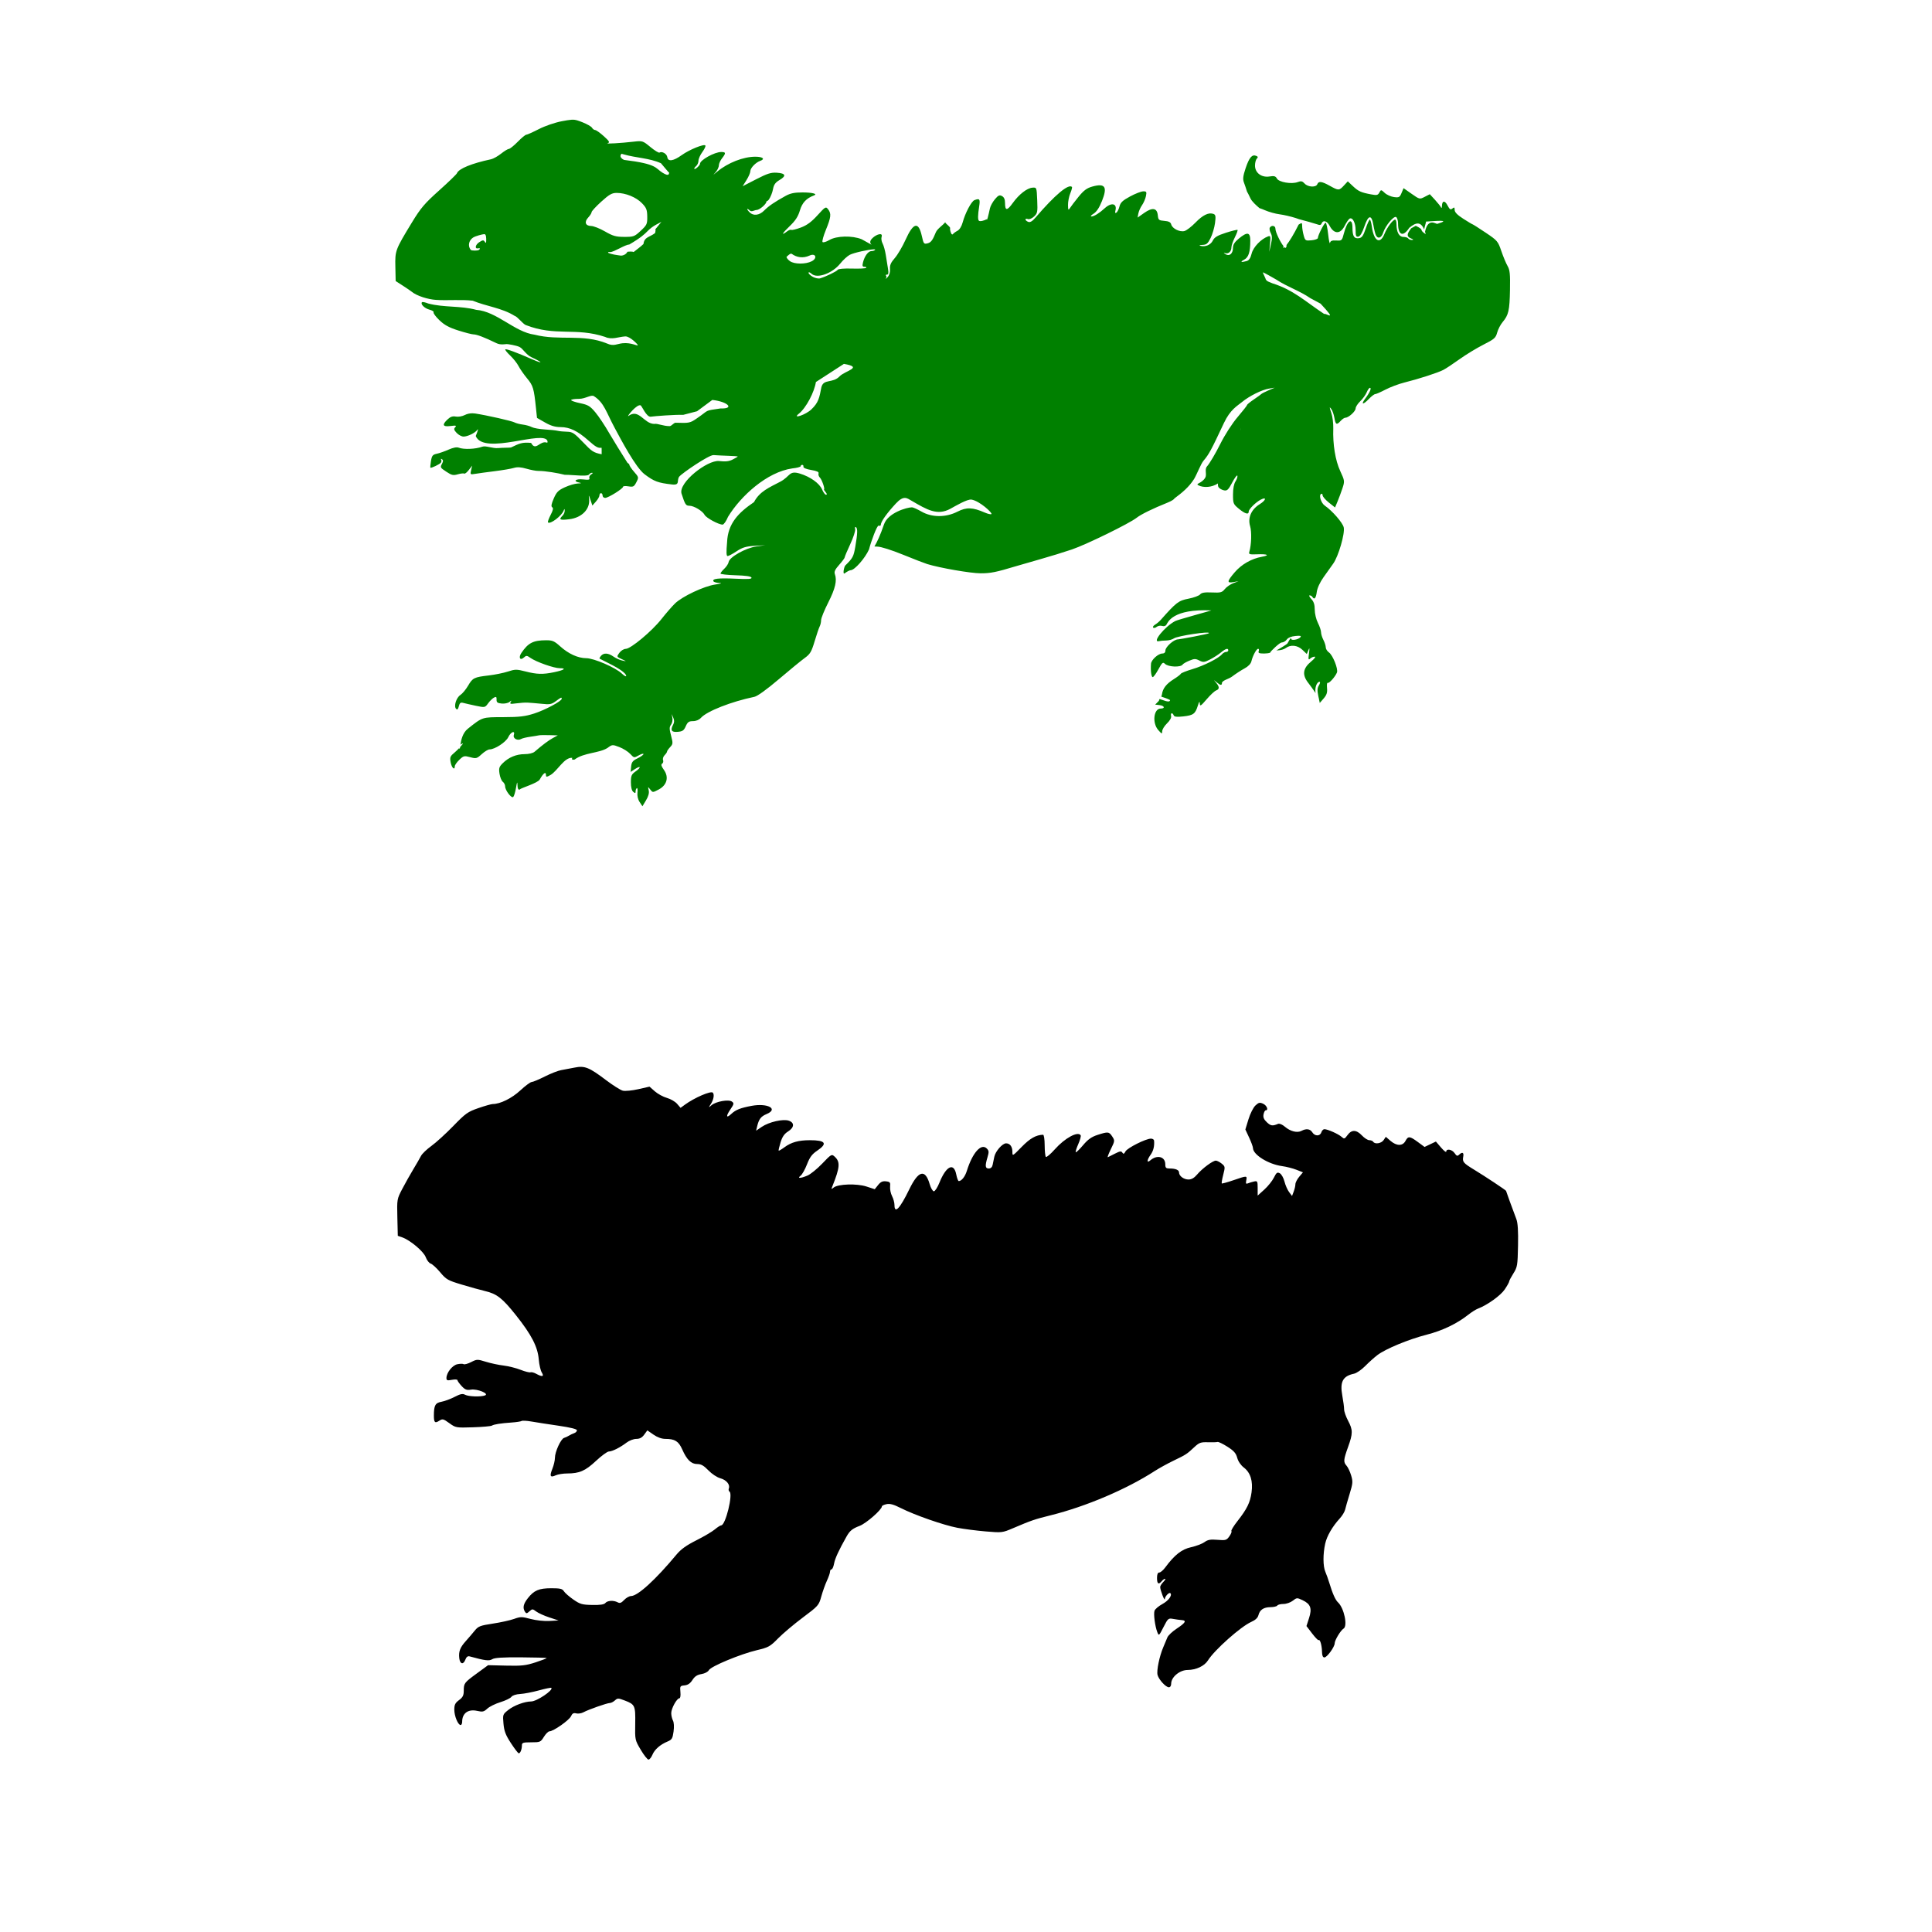 <?xml version="1.0" encoding="UTF-8" standalone="no"?>
<!-- Created with Inkscape (http://www.inkscape.org/) -->

<svg
   xmlns:dc="http://purl.org/dc/elements/1.1/"
   xmlns:cc="http://creativecommons.org/ns#"
   xmlns:rdf="http://www.w3.org/1999/02/22-rdf-syntax-ns#"
   xmlns:svg="http://www.w3.org/2000/svg"
   xmlns="http://www.w3.org/2000/svg"
   xmlns:sodipodi="http://sodipodi.sourceforge.net/DTD/sodipodi-0.dtd"
   xmlns:inkscape="http://www.inkscape.org/namespaces/inkscape"
   id="svg10186"
   sodipodi:version="0.32"
   inkscape:version="0.47 r22583"
   width="1080"
   height="1080"
   version="1.0"
   sodipodi:docname="tuatara.svg"
   inkscape:output_extension="org.inkscape.output.svg.inkscape"
   sodipodi:modified="true">
  <defs
     id="defs10189">
    <inkscape:perspective
       sodipodi:type="inkscape:persp3d"
       inkscape:vp_x="0 : 270 : 1"
       inkscape:vp_y="0 : 1000 : 0"
       inkscape:vp_z="720 : 270 : 1"
       inkscape:persp3d-origin="360 : 180 : 1"
       id="perspective8" />
  </defs>
  <sodipodi:namedview
     inkscape:window-height="1002"
     inkscape:window-width="1280"
     inkscape:pageshadow="2"
     inkscape:pageopacity="0.0"
     guidetolerance="10.0"
     gridtolerance="10.0"
     objecttolerance="10.0"
     borderopacity="1.0"
     bordercolor="#666666"
     pagecolor="#ffffff"
     id="base"
     inkscape:zoom="0.42139918"
     inkscape:cx="213.72493"
     inkscape:cy="374.3954"
     inkscape:window-x="1276"
     inkscape:window-y="92"
     inkscape:current-layer="svg10186"
     showgrid="false"
     inkscape:window-maximized="1" />
  <path
     style="fill:#000000;fill-opacity:1"
     d="m 358.187,978.146 c -3.226,-5.436 -3.252,-5.555 -3.098,-14.498 0.176,-10.223 -0.11,-10.859 -5.859,-13.055 -3.616,-1.381 -4.014,-1.384 -5.493,-0.046 -0.877,0.793 -2.156,1.444 -2.843,1.446 -1.559,0.004 -11.961,3.656 -14.733,5.172 -1.133,0.619 -2.951,0.902 -4.041,0.628 -1.51,-0.379 -2.212,0.009 -2.95,1.628 -1.007,2.209 -9.836,8.387 -11.987,8.387 -0.676,0 -2.085,1.384 -3.13,3.076 -1.826,2.955 -2.106,3.076 -7.102,3.076 -4.541,0 -5.201,0.214 -5.201,1.686 0,2.2 -0.887,4.466 -1.748,4.466 -0.375,0 -2.346,-2.555 -4.38,-5.677 -2.958,-4.54 -3.793,-6.715 -4.169,-10.86 -0.463,-5.103 -0.422,-5.221 2.653,-7.674 3.203,-2.556 9.098,-4.754 12.814,-4.777 3.138,-0.02 12.529,-6.336 11.279,-7.586 -0.218,-0.218 -3.34,0.412 -6.938,1.399 -3.598,0.987 -8.298,1.89 -10.443,2.007 -2.342,0.127 -4.322,0.773 -4.955,1.616 -0.58,0.772 -3.348,2.108 -6.152,2.969 -2.804,0.861 -6.087,2.483 -7.297,3.606 -1.916,1.778 -2.645,1.94 -5.655,1.261 -5.041,-1.137 -8.404,1.296 -8.404,6.082 0,0.998 -0.385,1.815 -0.856,1.815 -1.466,0 -3.538,-5.024 -3.538,-8.579 0,-2.752 0.499,-3.762 2.636,-5.343 2.101,-1.553 2.639,-2.613 2.65,-5.219 0.018,-4.249 0.227,-4.524 7.464,-9.815 l 6.144,-4.491 10.107,0.243 c 8.692,0.209 11.002,-0.05 16.505,-1.851 3.519,-1.152 6.266,-2.227 6.104,-2.39 -0.163,-0.162 -6.655,-0.338 -14.429,-0.39 -10.12,-0.068 -14.646,0.226 -15.939,1.033 -1.753,1.095 -4.059,0.81 -12.673,-1.562 -1.064,-0.293 -1.81,0.293 -2.422,1.904 -1.102,2.898 -2.975,2.426 -3.36,-0.846 -0.44,-3.746 0.41,-6.017 3.561,-9.522 1.584,-1.761 3.869,-4.429 5.078,-5.93 1.977,-2.452 2.998,-2.849 10.107,-3.928 4.349,-0.66 9.687,-1.837 11.862,-2.616 3.636,-1.302 4.378,-1.302 9.228,8.8e-4 2.975,0.799 7.539,1.295 10.471,1.137 l 5.197,-0.28 -5.197,-1.711 c -2.858,-0.941 -6.148,-2.43 -7.31,-3.309 -2.003,-1.515 -2.2,-1.519 -3.789,-0.082 -1.444,1.307 -1.788,1.339 -2.487,0.233 -1.383,-2.186 -0.934,-4.331 1.578,-7.543 3.45,-4.411 6.25,-5.604 13.147,-5.604 4.956,0 6.166,0.291 7.041,1.693 0.581,0.931 2.95,3.007 5.265,4.614 3.75,2.603 4.898,2.935 10.552,3.044 4.467,0.087 6.644,-0.239 7.358,-1.099 1.173,-1.413 4.6,-1.6 6.887,-0.377 1.216,0.651 2.045,0.349 3.611,-1.318 1.118,-1.19 2.853,-2.174 3.856,-2.187 3.771,-0.048 13.75,-9.16 25.428,-23.217 2.453,-2.953 5.513,-5.147 11.064,-7.935 4.22,-2.119 8.881,-4.87 10.358,-6.113 1.477,-1.243 3.073,-2.259 3.548,-2.259 2.419,0 6.735,-17.572 4.635,-18.87 -0.463,-0.286 -0.631,-1.07 -0.373,-1.742 0.827,-2.154 -1.359,-4.788 -4.735,-5.707 -1.873,-0.51 -4.744,-2.408 -6.69,-4.424 -2.582,-2.675 -4.091,-3.531 -6.218,-3.531 -3.407,0 -5.829,-2.358 -8.406,-8.185 -2.023,-4.573 -4.116,-5.876 -9.439,-5.876 -2.039,0 -4.433,-0.86 -6.629,-2.383 l -3.438,-2.383 -1.736,2.383 c -1.236,1.697 -2.512,2.383 -4.436,2.383 -1.485,0 -3.924,0.93 -5.419,2.067 -3.662,2.783 -7.998,4.96 -9.926,4.982 -0.87,0.01 -4.109,2.38 -7.197,5.266 -5.976,5.584 -9.239,7.007 -16.094,7.015 -2.273,0.003 -5.142,0.465 -6.375,1.026 -3.104,1.414 -3.571,0.522 -1.905,-3.639 0.786,-1.963 1.428,-4.698 1.428,-6.077 0,-3.412 3.304,-10.64 5.118,-11.195 0.811,-0.248 2.067,-0.829 2.792,-1.292 0.725,-0.463 2.01,-1.073 2.856,-1.357 0.846,-0.284 1.538,-0.999 1.538,-1.59 0,-0.699 -3.601,-1.597 -10.326,-2.575 -5.679,-0.826 -12.447,-1.875 -15.039,-2.33 -2.592,-0.455 -5.09,-0.595 -5.55,-0.31 -0.461,0.285 -2.888,0.662 -5.393,0.838 -6.375,0.448 -10.048,1.022 -11.238,1.758 -0.56,0.346 -5.329,0.766 -10.597,0.932 -9.456,0.299 -9.626,0.269 -13.21,-2.328 -3.334,-2.415 -3.791,-2.526 -5.585,-1.35 -2.446,1.603 -3.037,1.025 -3.022,-2.949 0.021,-5.644 0.782,-7.01 4.259,-7.646 1.759,-0.322 5.051,-1.546 7.315,-2.72 3.253,-1.687 4.485,-1.937 5.874,-1.194 1.942,1.039 8.793,1.265 11.134,0.367 2.528,-0.97 -4.346,-3.794 -7.851,-3.226 -2.414,0.392 -3.322,0.04 -5.241,-2.029 -1.276,-1.377 -2.321,-2.847 -2.321,-3.269 0,-0.421 -1.384,-0.506 -3.076,-0.189 -2.588,0.486 -3.075,0.327 -3.073,-1.001 0.006,-2.948 3.269,-7.097 6.063,-7.711 1.473,-0.324 3.07,-0.346 3.549,-0.051 0.479,0.296 2.367,-0.225 4.196,-1.156 3.211,-1.636 3.496,-1.641 8.244,-0.17 2.705,0.838 7.146,1.786 9.868,2.106 2.722,0.32 6.997,1.389 9.5,2.375 2.503,0.986 5.003,1.62 5.556,1.408 0.553,-0.212 1.974,0.151 3.158,0.806 3.427,1.898 4.621,1.624 3.153,-0.723 -0.681,-1.088 -1.436,-4.372 -1.679,-7.299 -0.586,-7.067 -4.073,-13.811 -12.816,-24.785 -7.574,-9.508 -10.625,-11.88 -17.289,-13.445 -2.403,-0.564 -8.191,-2.172 -12.863,-3.572 -7.898,-2.368 -8.748,-2.85 -12.128,-6.887 -1.999,-2.387 -4.388,-4.58 -5.308,-4.872 -0.92,-0.292 -2.168,-1.898 -2.772,-3.568 -1.157,-3.201 -8.69,-9.545 -13.198,-11.117 l -2.427,-0.846 -0.247,-10.25 c -0.245,-10.162 -0.221,-10.299 2.742,-15.962 1.644,-3.142 4.422,-8.085 6.173,-10.985 1.751,-2.9 3.688,-6.262 4.305,-7.47 0.617,-1.208 3.231,-3.716 5.81,-5.573 2.579,-1.857 8.084,-6.871 12.234,-11.143 6.905,-7.108 8.101,-7.959 14.09,-10.026 3.599,-1.242 7.195,-2.259 7.989,-2.259 4.151,0 10.638,-3.205 15.386,-7.601 2.794,-2.586 5.642,-4.702 6.33,-4.702 0.688,0 3.997,-1.383 7.353,-3.074 3.356,-1.691 7.486,-3.301 9.177,-3.578 1.692,-0.277 5.062,-0.914 7.49,-1.415 5.609,-1.157 8.105,-0.163 17.556,6.996 3.867,2.929 8.095,5.592 9.395,5.917 1.302,0.326 5.186,-0.05 8.641,-0.835 l 6.277,-1.428 2.988,2.624 c 1.644,1.443 4.676,3.096 6.738,3.672 2.062,0.576 4.624,2.064 5.692,3.306 l 1.943,2.258 2.451,-1.789 c 5.293,-3.863 14.459,-7.823 15.559,-6.723 0.967,0.967 0.515,3.797 -0.989,6.184 -1.494,2.371 -1.493,2.376 0.287,0.85 2.465,-2.115 9.558,-3.379 11.4,-2.032 1.274,0.932 1.187,1.373 -0.878,4.416 -2.629,3.874 -2.321,5.158 0.585,2.436 2.405,-2.253 5.109,-3.321 11.316,-4.468 9.001,-1.664 15.194,1.734 8.363,4.589 -3.174,1.326 -4.315,2.815 -5.292,6.903 l -0.573,2.399 3.132,-2.126 c 4.074,-2.765 12.012,-4.575 15.179,-3.461 3.265,1.148 3.052,3.839 -0.479,6.044 -2.069,1.292 -3.205,2.953 -4.171,6.1 -0.73,2.378 -1.202,4.45 -1.048,4.604 0.154,0.154 1.619,-0.709 3.256,-1.916 3.776,-2.786 7.883,-3.924 14.182,-3.93 8.812,-0.009 10.09,1.83 4.079,5.869 -2.865,1.925 -4.126,3.618 -5.677,7.625 -1.097,2.833 -2.702,5.687 -3.567,6.344 -2.135,1.619 -0.137,1.591 3.799,-0.054 1.715,-0.717 5.454,-3.749 8.308,-6.739 5.005,-5.244 5.249,-5.382 6.88,-3.905 3.27,2.96 3.038,5.986 -1.29,16.781 -0.629,1.569 -0.544,1.627 0.791,0.541 2.456,-1.998 12.959,-2.328 18.319,-0.575 l 4.63,1.514 1.873,-2.349 c 1.408,-1.766 2.505,-2.277 4.42,-2.059 2.26,0.258 2.518,0.594 2.293,2.981 -0.139,1.48 0.352,3.852 1.093,5.273 0.741,1.421 1.349,3.67 1.352,5 0.012,5.181 3.089,1.91 8.272,-8.793 5.112,-10.556 8.884,-11.536 11.385,-2.959 0.651,2.234 1.712,4.062 2.356,4.062 0.645,0 2.04,-2.158 3.1,-4.796 3.763,-9.362 8.059,-11.482 9.411,-4.645 0.405,2.05 1.034,3.728 1.396,3.728 1.57,0 3.518,-2.454 4.533,-5.712 3.174,-10.183 8.023,-15.62 11.145,-12.497 1.222,1.222 1.283,1.948 0.407,4.872 -1.465,4.89 -1.305,6.307 0.712,6.307 1.101,0 1.888,-0.727 2.142,-1.977 0.221,-1.088 0.652,-3.164 0.958,-4.614 0.649,-3.071 4.519,-7.47 6.572,-7.47 2.159,0 3.527,1.826 3.527,4.707 0,2.571 0.054,2.542 5.192,-2.725 4.642,-4.759 8,-6.667 11.945,-6.789 0.499,-0.015 0.889,2.518 0.903,5.856 0.013,3.236 0.316,6.175 0.673,6.532 0.357,0.356 2.612,-1.555 5.012,-4.248 5.634,-6.321 12.93,-10.273 14.444,-7.823 0.266,0.431 -0.337,2.639 -1.34,4.907 -1.003,2.268 -1.636,4.311 -1.406,4.541 0.23,0.23 2.058,-1.528 4.063,-3.905 2.749,-3.26 4.741,-4.677 8.106,-5.763 5.892,-1.903 6.429,-1.844 8.226,0.899 1.488,2.27 1.464,2.48 -0.809,7.114 -1.288,2.626 -2.031,4.628 -1.651,4.449 0.38,-0.18 2.197,-1.093 4.038,-2.029 2.734,-1.391 3.482,-1.485 4.08,-0.517 0.57,0.922 0.956,0.767 1.74,-0.698 1.048,-1.959 11.385,-7.142 14.243,-7.142 0.9,0 1.68,0.494 1.733,1.099 0.272,3.068 -0.373,5.726 -1.909,7.874 -2.181,3.049 -2.283,4.984 -0.165,3.152 3.794,-3.283 8.349,-2.069 8.349,2.225 0,1.985 0.38,2.348 2.455,2.348 3.303,0 5.235,0.822 5.235,2.228 0,1.96 2.631,3.923 5.258,3.923 1.722,0 3.22,-0.861 4.831,-2.776 2.825,-3.357 8.765,-7.77 10.459,-7.77 0.676,0 2.15,0.746 3.275,1.657 1.973,1.598 2.005,1.822 0.882,6.204 -0.641,2.5 -1.015,4.696 -0.832,4.879 0.183,0.183 3.093,-0.614 6.466,-1.772 7.701,-2.644 7.745,-2.643 7.226,0.068 -0.347,1.817 -0.156,2.132 0.996,1.645 0.784,-0.332 2.316,-0.796 3.403,-1.032 1.832,-0.397 1.977,-0.124 1.977,3.731 l 0,4.159 3.713,-3.354 c 2.042,-1.845 4.453,-4.85 5.358,-6.679 1.404,-2.837 1.89,-3.194 3.312,-2.433 0.917,0.491 2.088,2.561 2.601,4.599 0.514,2.039 1.677,4.691 2.584,5.894 l 1.65,2.187 0.937,-2.464 c 0.515,-1.355 0.937,-3.199 0.937,-4.097 0,-0.898 0.95,-2.762 2.111,-4.142 l 2.111,-2.509 -3.649,-1.44 c -2.007,-0.792 -5.614,-1.708 -8.016,-2.035 -7.666,-1.044 -16.194,-6.335 -16.275,-10.096 -0.015,-0.725 -0.978,-3.358 -2.139,-5.851 l -2.111,-4.533 1.738,-5.695 c 0.956,-3.133 2.696,-6.595 3.868,-7.696 1.825,-1.714 2.446,-1.857 4.336,-0.996 2.069,0.943 3.132,3.679 1.429,3.679 -0.427,0 -0.971,1.018 -1.209,2.263 -0.317,1.66 0.182,2.839 1.875,4.426 2.179,2.043 3.117,2.174 6.262,0.876 0.759,-0.313 2.375,0.368 3.809,1.604 3.027,2.61 6.902,3.578 9.264,2.314 2.66,-1.424 4.84,-1.128 6.057,0.82 1.414,2.264 4.319,2.264 5.038,0 0.307,-0.967 1.076,-1.758 1.71,-1.758 1.798,0 7.784,2.657 9.575,4.25 1.515,1.348 1.727,1.287 3.369,-0.966 2.28,-3.129 4.954,-3.053 8.054,0.232 1.369,1.45 3.222,2.636 4.12,2.636 0.897,0 1.876,0.395 2.174,0.879 0.949,1.535 4.574,0.947 5.83,-0.945 l 1.211,-1.824 2.631,2.263 c 3.418,2.94 6.792,2.967 8.343,0.068 1.521,-2.842 2.389,-2.771 6.929,0.568 l 3.76,2.765 3.17,-1.512 3.17,-1.512 2.877,3.36 c 1.583,1.848 2.892,2.866 2.91,2.262 0.055,-1.83 3.244,-1.231 4.676,0.879 1.08,1.592 1.564,1.763 2.48,0.879 1.794,-1.731 2.786,-1.29 2.34,1.042 -0.561,2.934 0.012,3.619 6.15,7.351 6.195,3.766 17.78,11.455 17.786,11.803 0.004,0.239 3.497,9.814 5.729,15.705 0.847,2.236 1.129,6.619 0.962,14.94 -0.222,11.046 -0.382,12.006 -2.587,15.493 -1.293,2.045 -2.35,4.061 -2.35,4.482 0,0.42 -1.115,2.424 -2.478,4.454 -2.305,3.432 -9.734,8.763 -15.003,10.767 -1.158,0.44 -3.579,1.968 -5.38,3.394 -6.316,5.002 -14.422,8.893 -23.243,11.157 -10.159,2.607 -23.008,7.927 -27.594,11.425 -1.736,1.324 -4.807,4.082 -6.824,6.127 -2.017,2.046 -4.795,3.959 -6.174,4.251 -6.33,1.341 -8.024,4.513 -6.584,12.329 0.551,2.991 1.002,6.42 1.002,7.622 0,1.202 0.989,4.044 2.197,6.317 2.745,5.163 2.745,7.141 0,14.751 -2.571,7.128 -2.671,8.4 -0.818,10.448 0.759,0.838 1.901,3.258 2.539,5.377 1.047,3.481 0.965,4.487 -0.847,10.409 -1.104,3.606 -2.232,7.545 -2.507,8.753 -0.275,1.208 -1.602,3.404 -2.949,4.879 -4.185,4.583 -7.22,9.816 -8.181,14.102 -1.301,5.805 -1.274,12.639 0.062,15.733 0.626,1.45 1.618,4.218 2.203,6.152 1.844,6.087 3.419,9.623 4.893,10.985 3.4,3.142 5.519,13.259 3.074,14.677 -1.581,0.917 -4.932,6.476 -4.937,8.189 -0.005,2.018 -4.283,7.894 -5.747,7.894 -0.89,0 -1.306,-1.016 -1.348,-3.296 -0.066,-3.504 -1.132,-7.103 -1.888,-6.372 -0.25,0.242 -1.88,-1.428 -3.622,-3.71 l -3.168,-4.15 1.43,-4.429 c 1.768,-5.475 0.898,-7.892 -3.612,-10.032 -3.067,-1.456 -3.255,-1.445 -5.474,0.3 -1.266,0.996 -3.602,1.807 -5.203,1.807 -1.598,0 -3.15,0.395 -3.449,0.879 -0.299,0.483 -2.003,0.891 -3.787,0.907 -3.851,0.033 -5.998,1.461 -6.76,4.497 -0.371,1.478 -1.706,2.727 -3.999,3.738 -5.814,2.565 -20.533,15.647 -24.203,21.51 -1.976,3.157 -6.606,5.343 -11.369,5.367 -4.458,0.022 -9.204,3.967 -9.204,7.651 0,1.193 -0.529,2.029 -1.283,2.029 -1.711,0 -5.67,-4.315 -6.333,-6.903 -0.62,-2.419 1.046,-10.474 3.207,-15.507 0.83,-1.933 1.865,-4.405 2.3,-5.491 0.435,-1.087 2.741,-3.262 5.125,-4.834 4.953,-3.265 5.774,-4.618 2.926,-4.82 -1.093,-0.077 -3.259,-0.375 -4.813,-0.661 -2.716,-0.5 -2.925,-0.324 -5.415,4.567 -2.535,4.98 -2.609,5.039 -3.472,2.81 -1.286,-3.32 -2.165,-10.035 -1.563,-11.932 0.286,-0.902 2.277,-2.599 4.423,-3.772 3.4,-1.857 5.619,-4.879 4.444,-6.054 -0.692,-0.692 -3.061,1.808 -3.101,3.27 -0.043,1.585 -2.564,-4.949 -2.585,-6.699 -0.007,-0.604 0.778,-1.889 1.744,-2.856 0.967,-0.967 1.411,-1.758 0.986,-1.758 -0.424,0 -1.263,0.593 -1.865,1.318 -1.76,2.121 -2.636,1.537 -2.636,-1.758 0,-2.075 0.407,-3.076 1.251,-3.076 0.688,0 2.171,-1.245 3.296,-2.766 5.241,-7.09 9.24,-10.23 14.502,-11.386 2.815,-0.618 6.176,-1.891 7.467,-2.829 1.873,-1.36 3.349,-1.622 7.293,-1.294 4.588,0.381 5.067,0.239 6.634,-1.962 0.929,-1.305 1.441,-2.62 1.139,-2.923 -0.303,-0.303 1.234,-2.829 3.415,-5.613 5.328,-6.803 7.046,-10.311 7.841,-16.007 0.88,-6.311 -0.574,-11.033 -4.274,-13.871 -1.729,-1.327 -3.196,-3.477 -3.733,-5.47 -0.696,-2.584 -1.869,-3.91 -5.5,-6.22 -2.539,-1.615 -5.011,-2.802 -5.495,-2.64 -0.483,0.163 -2.911,0.233 -5.395,0.157 -3.981,-0.122 -4.88,0.201 -7.581,2.727 -4.187,3.915 -4.645,4.213 -11.64,7.579 -3.378,1.626 -8.12,4.236 -10.537,5.801 -15.642,10.127 -38.394,19.813 -58.003,24.692 -9.14,2.275 -10.891,2.874 -21.092,7.219 -6.062,2.582 -6.287,2.609 -15.38,1.838 -5.075,-0.43 -12.194,-1.345 -15.819,-2.034 -7.685,-1.459 -23.813,-7.081 -31.625,-11.025 -4.037,-2.038 -6.105,-2.603 -8.002,-2.186 -1.407,0.309 -2.558,0.864 -2.558,1.234 0,1.833 -8.759,9.502 -12.454,10.905 -4.035,1.532 -5.471,2.696 -7.285,5.905 -4.294,7.594 -6.477,12.319 -6.985,15.115 -0.329,1.813 -0.976,3.296 -1.438,3.296 -0.461,0 -0.839,0.583 -0.839,1.295 0,0.712 -0.784,2.986 -1.743,5.053 -0.958,2.067 -2.373,6.041 -3.144,8.831 -1.364,4.937 -1.64,5.251 -10.341,11.763 -4.917,3.68 -11.12,8.911 -13.785,11.625 -4.486,4.569 -5.365,5.058 -11.864,6.602 -9.255,2.199 -25.702,9.037 -26.837,11.159 -0.517,0.966 -2.259,1.888 -4.157,2.201 -2.38,0.392 -3.748,1.29 -5.037,3.302 -1.233,1.925 -2.571,2.842 -4.413,3.023 -2.516,0.248 -2.628,0.43 -2.313,3.735 0.191,1.999 -0.051,3.475 -0.568,3.475 -1.431,0 -4.558,5.689 -4.558,8.291 0,1.304 0.428,3.17 0.951,4.147 0.577,1.078 0.713,3.507 0.345,6.178 -0.531,3.861 -0.945,4.544 -3.368,5.556 -4.125,1.724 -7.224,4.447 -8.462,7.436 -0.607,1.466 -1.59,2.666 -2.184,2.666 -0.594,0 -2.544,-2.466 -4.333,-5.481 z"
     id="path11756" />
  <path
     style="fill:#008000;fill-opacity:1"
     d="m 320.125,66.918 c -0.245,-0.001 -0.502,0.011 -0.769,0.028 -1.281,0.08 -2.864,0.362 -5.3,0.824 -3.922,0.744 -9.382,2.626 -12.88,4.422 -3.341,1.714 -6.5,3.128 -7.003,3.131 -0.504,0.002 -2.644,1.78 -4.779,3.955 -2.135,2.175 -4.358,3.955 -4.916,3.955 -0.558,0 -2.501,1.175 -4.339,2.636 -1.838,1.461 -4.381,2.893 -5.63,3.158 -10.811,2.297 -18.092,5.277 -19.06,7.8 -0.226,0.588 -4.689,4.907 -9.914,9.585 -8.143,7.289 -10.329,9.828 -15.242,17.906 -9.379,15.421 -9.477,15.736 -9.283,24.827 l 0.165,7.964 4.01,2.582 c 2.205,1.423 4.415,2.932 4.916,3.351 2.965,2.478 9.42,4.336 13.457,4.586 6.473,0.484 14.299,-0.325 20.707,0.467 7.665,3.181 16.322,4.014 23.481,8.514 1.45,0.34 4.35,4.223 6.042,5.053 16.74,6.58 28.111,1.202 44.463,6.674 3.761,1.779 7.469,-0.04 11.233,-0.275 2.641,-0.165 7.059,4.499 7.058,4.861 -0.001,0.803 -3.477,-1.569 -8.514,-1.044 -3.261,0.34 -4.933,1.877 -8.733,0.137 -13.51,-5.545 -26.621,-1.368 -40.454,-4.916 -11.132,-1.448 -21.049,-12.993 -32.627,-13.896 -8.767,-2.376 -18.063,-1.209 -26.832,-3.543 -1.645,-0.668 -3.217,-0.985 -3.488,-0.714 -1.005,1.005 1.421,3.441 4.147,4.147 1.548,0.401 2.604,1.074 2.334,1.51 -0.27,0.437 1.184,2.418 3.241,4.394 2.822,2.711 5.444,4.13 10.628,5.767 3.779,1.194 7.576,2.17 8.459,2.17 1.791,-1e-5 6.247,1.694 12.77,4.888 2.391,1.171 4.986,0.522 5.767,0.522 0.781,-1e-5 5.237,0.711 7.14,1.593 1.903,0.882 3.669,4.35 6.674,5.74 6.398,2.959 6.882,4.004 0.577,1.236 -8.676,-3.809 -14.72,-6.043 -15.16,-5.603 -0.248,0.248 0.99,1.803 2.746,3.46 1.757,1.657 3.852,4.309 4.669,5.905 0.817,1.596 2.975,4.691 4.779,6.866 3.341,4.03 3.792,5.514 4.943,16.533 l 0.577,5.548 4.477,2.554 c 3.239,1.857 5.669,2.576 8.706,2.582 5.107,0.01 9.571,2.168 15.572,7.497 4.089,3.632 5.395,4.347 7.278,4.037 0.183,-0.03 0.085,1.751 0.11,3.653 -4.692,-0.948 -5.516,-1.614 -10.409,-6.729 -4.915,-5.138 -5.941,-5.818 -8.953,-5.877 -1.872,-0.037 -4.196,-0.252 -5.163,-0.494 -0.967,-0.243 -4.206,-0.599 -7.195,-0.769 -2.989,-0.17 -6.287,-0.759 -7.333,-1.318 -1.046,-0.56 -3.301,-1.19 -4.998,-1.401 -1.697,-0.21 -3.805,-0.759 -4.696,-1.236 -1.539,-0.823 -15.235,-3.926 -21.998,-4.971 -0.494,-0.076 -1.007,-0.109 -1.51,-0.11 -1.51,-10e-4 -3.018,0.335 -4.229,0.961 -1.444,0.746 -3.655,1.141 -5.026,0.879 -1.78,-0.34 -3.02,0.067 -4.586,1.538 -3.293,3.094 -2.784,4.282 1.593,3.735 3.07,-0.384 3.534,-0.266 2.636,0.687 -0.878,0.932 -0.707,1.556 0.824,3.186 1.048,1.115 2.776,2.032 3.845,2.032 2.264,0 6.439,-2.013 7.635,-3.68 0.787,-1.097 0.43,0.323 -0.824,3.378 4.641,11.15 38.628,-3.892 40.151,2.939 -10e-6,0.483 -0.099,0.83 -0.22,0.796 -4.054,-1.563 -6.333,5.13 -8.981,0.11 -5.147,-0.495 -6.565,0.352 -11.26,2.554 -0.839,0.182 -4.459,0.082 -7.113,0.33 -3.142,0.293 -6.965,-1.476 -8.898,-0.769 -3.781,1.382 -10.363,1.651 -13.182,0.549 -1.117,-0.437 -3.157,-0.038 -5.712,1.099 -2.186,0.972 -5.146,2.007 -6.591,2.307 -2.243,0.466 -2.722,1.065 -3.213,4.037 -0.317,1.915 -0.458,3.596 -0.33,3.735 0.388,0.421 5.26,-1.913 5.905,-2.829 0.331,-0.47 0.367,-1.242 0.082,-1.703 -0.284,-0.46 -0.065,-0.538 0.494,-0.192 0.711,0.44 0.754,1.128 0.137,2.279 -1.253,2.342 -1.234,2.372 2.444,4.806 2.838,1.878 3.746,2.067 6.262,1.346 1.622,-0.465 3.253,-0.642 3.625,-0.412 0.372,0.23 1.51,-0.673 2.527,-2.005 l 1.868,-2.417 -0.577,2.527 c -0.564,2.473 -0.52,2.524 2.389,2.032 1.64,-0.277 6.553,-0.941 10.903,-1.483 4.35,-0.542 9.117,-1.358 10.601,-1.813 1.907,-0.584 3.968,-0.452 7.031,0.439 2.383,0.694 5.328,1.24 6.536,1.236 4.156,-0.014 11.253,1.232 14.858,2.17 1.219,-0.005 2.877,0.06 5.053,0.22 5.535,0.406 8.144,0.302 8.569,-0.384 0.336,-0.544 1.1,-0.976 1.675,-0.961 0.576,0.015 0.359,0.397 -0.467,0.879 -0.826,0.481 -1.295,1.431 -1.044,2.087 0.359,0.935 -0.4,1.096 -3.543,0.742 -4.129,-0.465 -5.855,1.049 -2.032,1.785 1.411,0.272 1.13,0.409 -0.934,0.494 -1.591,0.066 -4.816,1.027 -7.195,2.115 -3.646,1.667 -4.634,2.641 -6.207,6.262 -1.341,3.088 -1.578,4.467 -0.851,4.916 0.72,0.445 0.462,1.686 -0.906,4.312 -1.057,2.028 -1.712,3.891 -1.456,4.147 1.238,1.238 7.675,-3.646 8.788,-6.674 0.396,-1.077 0.493,-1.068 0.549,0.137 0.038,0.811 -0.511,2.076 -1.236,2.801 -2.218,2.218 -1.525,2.592 3.708,1.977 7.16,-0.842 11.893,-5.749 11.15,-11.535 -0.294,-2.291 -0.176,-2.202 0.769,0.632 l 1.071,3.241 1.977,-2.225 c 1.086,-1.219 1.977,-2.776 1.977,-3.46 -10e-6,-0.684 0.395,-1.236 0.879,-1.236 0.483,1e-5 0.879,0.593 0.879,1.318 -1e-5,0.725 0.652,1.318 1.456,1.318 1.718,2e-5 9.969,-5.14 9.969,-6.207 -10e-6,-0.403 1.343,-0.515 2.994,-0.247 2.693,0.437 3.155,0.223 4.449,-2.279 1.419,-2.744 1.379,-2.841 -1.263,-5.85 -1.476,-1.682 -2.664,-3.461 -2.664,-3.955 0,-0.312 -0.403,-0.672 -1.044,-1.099 -2.964,-4.644 -8.407,-13.44 -10.161,-16.506 -2.386,-4.168 -5.873,-9.406 -7.745,-11.644 -2.952,-3.531 -4.076,-4.225 -8.486,-5.136 -2.796,-0.577 -5.081,-1.371 -5.081,-1.758 -10e-6,-0.387 1.983,-0.687 4.422,-0.687 3.506,0 6.762,-2.488 8.294,-1.51 5.745,3.665 6.787,8.762 11.644,17.796 3.504,6.517 11.736,22.174 16.753,25.925 5.313,3.974 7.424,4.761 15.27,5.657 4.686,0.535 2.484,-2.14 4.01,-4.339 1.72,-2.087 16.769,-12.312 19.224,-12.084 1.891,0.136 5.707,0.323 8.486,0.412 2.779,0.089 5.053,0.259 5.053,0.384 -1e-5,0.125 -1.272,0.857 -2.801,1.648 -2.089,1.08 -4.006,1.299 -7.717,0.879 -6.547,-0.594 -22.608,11.96 -20.955,18.126 2.026,6.249 2.421,6.863 4.422,6.866 2.519,0.004 7.322,2.881 8.514,5.108 0.913,1.707 7.802,5.438 10.052,5.438 0.666,2e-5 2.044,-1.977 3.048,-4.394 7.087,-11.595 21.742,-25.012 35.895,-27.024 2.579,-0.266 4.696,-0.82 4.696,-1.236 10e-6,-0.416 0.395,-0.742 0.879,-0.742 0.483,2e-5 0.78,0.466 0.659,1.044 -0.133,0.636 1.575,1.348 4.339,1.813 3.185,0.535 4.426,1.123 4.12,1.922 -0.242,0.63 0.098,1.691 0.769,2.362 1.108,1.107 2.903,6.298 2.279,6.591 -0.143,0.067 0.288,0.759 0.934,1.538 0.76,0.916 0.823,1.428 0.192,1.428 -0.536,2e-5 -1.511,-1.308 -2.17,-2.884 -1.459,-3.492 -6.601,-7.173 -12.468,-8.953 -6.202,-1.881 -5.187,1.515 -11.013,4.586 -6.008,3.162 -11.487,5.356 -14.611,11.37 -8.782,5.959 -14.628,11.967 -15.05,22.465 -0.5,5.529 -0.41,7.69 0.302,7.69 0.545,10e-6 2.788,-1.2 4.998,-2.664 3.238,-2.145 5.2,-2.748 10.052,-3.048 l 6.014,-0.357 -5.081,0.714 c -5.924,0.844 -14.985,5.948 -15.407,8.678 -0.147,0.949 -1.234,2.624 -2.417,3.735 -1.183,1.111 -2.142,2.337 -2.142,2.719 -1e-5,0.382 3.813,0.823 8.486,0.961 5.7,0.169 8.605,0.601 8.843,1.318 0.27,0.813 -1.862,0.945 -8.981,0.604 -9.506,-0.455 -13.185,-0.015 -12.276,1.456 0.277,0.449 1.781,0.875 3.323,0.934 1.785,0.068 0.955,0.378 -2.279,0.851 -6.349,0.929 -18.527,6.661 -22.602,10.656 -1.692,1.658 -5.088,5.578 -7.552,8.706 -5.313,6.742 -17.097,16.576 -19.911,16.615 -1.092,0.015 -2.694,0.993 -3.57,2.197 -1.593,2.188 -1.592,2.201 1.318,3.543 2.863,1.32 2.869,1.329 0.33,0.796 -1.421,-0.298 -3.658,-1.29 -4.971,-2.225 -2.87,-2.044 -5.467,-2.202 -6.976,-0.384 -0.611,0.737 -0.959,1.429 -0.769,1.538 0.19,0.109 2.656,1.369 5.465,2.774 5.923,2.961 9.392,5.501 9.392,6.893 -1e-5,0.539 -1.088,-0.056 -2.417,-1.318 -3.562,-3.384 -15.568,-8.573 -19.884,-8.596 -4.646,-0.025 -9.935,-2.424 -14.638,-6.674 -3.192,-2.884 -4.28,-3.363 -7.772,-3.351 -7.284,0.027 -10.079,1.457 -13.896,7.14 -1.702,2.534 -0.668,4.399 1.401,2.527 1.356,-1.227 1.712,-1.205 3.653,0.165 3.245,2.29 13.195,5.798 16.451,5.795 3.96,-0.004 2.441,1.055 -3.158,2.225 -6.285,1.313 -9.591,1.233 -16.011,-0.412 -4.99,-1.278 -5.795,-1.275 -9.859,0.055 -2.433,0.796 -7.242,1.767 -10.683,2.17 -8.241,0.964 -8.989,1.357 -11.59,5.795 -1.217,2.077 -3.14,4.386 -4.284,5.136 -2.33,1.527 -3.792,6.342 -2.362,7.772 0.64,0.64 1.092,0.212 1.51,-1.456 0.48,-1.914 0.984,-2.299 2.472,-1.895 1.025,0.278 4.175,0.999 7.003,1.593 5.12,1.075 5.149,1.049 6.893,-1.346 0.964,-1.323 2.433,-2.766 3.268,-3.213 1.23,-0.658 1.508,-0.433 1.456,1.126 -0.052,1.554 0.505,1.971 2.856,2.197 1.602,0.154 3.553,-0.242 4.339,-0.879 1.199,-0.972 1.31,-0.951 0.687,0.082 -0.604,1.002 -0.097,1.137 2.691,0.742 6.737,-0.799 6.64,-0.489 14.913,0.22 4.223,0.465 5.257,0.271 7.635,-1.483 3.038,-2.242 3.296,-2.352 3.296,-1.346 -10e-6,1.316 -9.246,6.263 -15.38,8.239 -5.011,1.614 -8.214,2.009 -17.192,2.032 -12.047,0.032 -11.543,-0.151 -19.884,6.454 -2.965,2.348 -3.789,6.393 -4.147,8.953 0.677,-0.482 1.249,-0.838 1.346,-0.742 0.135,0.135 -0.596,1.026 -1.538,2.06 -0.005,0.006 0.005,0.021 0,0.028 -0.149,1.173 -0.343,1.167 -0.522,0.549 -0.838,0.884 -1.75,1.778 -2.417,2.334 -2.658,2.219 -2.887,2.741 -2.334,5.685 0.572,3.049 2.307,4.64 2.307,2.115 0,-0.635 1.135,-2.264 2.527,-3.598 2.359,-2.26 2.759,-2.347 6.069,-1.456 3.344,0.9 3.72,0.794 6.454,-1.703 1.597,-1.458 3.556,-2.636 4.339,-2.636 2.957,2e-5 9.181,-4.059 10.491,-6.838 1.439,-3.054 4.01,-4.01 3.103,-1.153 -0.599,1.888 2.182,3.339 4.12,2.142 0.606,-0.375 2.903,-0.927 5.081,-1.236 2.177,-0.309 4.35,-0.667 4.834,-0.796 0.483,-0.13 3.054,-0.186 5.712,-0.11 l 4.834,0.137 -2.636,1.428 c -2.372,1.268 -6.016,3.981 -10.326,7.717 -0.895,0.776 -3.224,1.346 -5.575,1.346 -4.643,1e-5 -8.951,1.783 -12.276,5.108 -1.994,1.994 -2.231,2.805 -1.758,5.85 0.302,1.944 1.131,3.967 1.84,4.504 0.709,0.537 1.291,1.66 1.291,2.499 0,2.277 3.57,6.948 4.559,5.96 0.455,-0.455 1.142,-2.774 1.538,-5.136 0.563,-3.36 0.743,-3.676 0.824,-1.483 0.059,1.606 0.187,2.311 1.016,2.691 0.066,-0.078 0.103,-0.158 0.192,-0.247 0.896,-0.896 10.106,-3.571 11.233,-5.575 2.087,-3.714 3.488,-4.657 3.488,-2.362 -10e-6,1.068 0.436,1.032 2.636,-0.22 3.944,-2.469 7.647,-9.921 12.029,-9.53 -0.371,0.968 -0.024,1.225 1.346,0.961 5.098,-3.923 13.798,-3.5 18.4,-6.509 2.598,-1.921 2.75,-1.934 6.591,-0.467 2.157,0.824 4.88,2.538 6.069,3.817 2.121,2.281 2.206,2.293 4.779,0.824 1.442,-0.823 2.636,-1.135 2.636,-0.714 0,0.421 -1.483,1.476 -3.296,2.362 -2.716,1.327 -3.362,2.14 -3.598,4.614 l -0.275,2.994 2.334,-1.538 c 3.307,-2.167 3.743,-1.105 0.494,1.208 -2.359,1.68 -2.691,2.441 -2.691,6.152 0,2.685 0.481,4.633 1.318,5.328 1.076,0.893 1.318,0.82 1.318,-0.302 -1e-5,-0.756 0.304,-1.549 0.687,-1.785 0.382,-0.236 0.544,0.868 0.357,2.472 -0.211,1.808 0.245,3.83 1.208,5.3 l 1.565,2.362 2.005,-3.323 c 1.343,-2.224 1.853,-4.09 1.51,-5.575 -0.499,-2.167 -0.483,-2.175 0.851,-0.467 1.373,1.758 1.379,1.758 4.724,0 4.637,-2.437 5.819,-6.902 2.911,-10.985 -1.437,-2.019 -1.726,-3.004 -0.989,-3.46 0.568,-0.351 0.808,-1.26 0.522,-2.005 -0.286,-0.745 0.099,-1.966 0.851,-2.719 0.753,-0.753 1.373,-1.666 1.373,-2.032 -10e-6,-0.366 0.779,-1.487 1.73,-2.499 1.609,-1.713 1.637,-2.17 0.522,-6.399 -1.002,-3.797 -1.01,-4.803 -0.028,-6.124 0.647,-0.87 0.993,-2.554 0.769,-3.762 l -0.412,-2.197 0.906,2.032 c 0.597,1.362 0.611,2.59 0.028,3.68 -1.787,3.339 -1.118,4.522 2.417,4.229 2.759,-0.228 3.479,-0.74 4.531,-3.131 1.037,-2.356 1.771,-2.856 4.065,-2.856 1.714,2e-5 3.417,-0.725 4.449,-1.868 3.342,-3.701 17,-9.062 29.88,-11.727 1.668,-0.345 6.935,-4.144 13.622,-9.832 5.996,-5.101 12.497,-10.428 14.446,-11.837 3.083,-2.229 3.807,-3.449 5.575,-9.365 1.117,-3.74 2.391,-7.482 2.829,-8.321 0.438,-0.839 0.795,-2.421 0.796,-3.515 0.001,-1.094 1.8,-5.537 4.01,-9.887 3.921,-7.719 4.983,-12.273 3.68,-15.846 -0.481,-1.319 0.125,-2.614 2.417,-5.191 1.687,-1.896 3.076,-3.762 3.076,-4.147 1e-5,-0.385 1.399,-3.744 3.131,-7.443 1.732,-3.699 2.955,-7.472 2.719,-8.376 -0.236,-0.904 -0.054,-1.397 0.384,-1.126 1.071,0.662 0.982,3.521 -0.275,10.848 -0.975,5.685 -1.383,6.465 -5.712,10.711 -0.655,0.961 -1.482,5.148 -0.247,4.312 1.208,-0.945 2.708,-1.747 3.351,-1.758 2.223,-0.037 8.037,-6.692 10.244,-11.617 1.11,-4.376 4.499,-13.631 5.383,-13.292 0.677,0.26 1.236,0.036 1.236,-0.522 10e-6,-1.775 3.548,-6.633 8.376,-11.837 4.402,-4.745 6.167,-3.09 8.788,-1.565 8.74,5.084 14.382,8.473 21.669,4.504 2.961,-1.613 9.523,-5.539 11.864,-5.136 4.576,0.788 11.749,7.447 11.123,8.074 -0.298,0.298 -1.956,-0.061 -3.708,-0.824 -6.828,-2.975 -10.23,-3.099 -15.27,-0.522 -6.503,3.325 -14.329,3.301 -20.158,-0.055 -2.268,-1.306 -4.641,-2.367 -5.273,-2.362 -2.988,0.022 -13.457,3.122 -15.627,9.475 -2.12,6.208 -3.94,10.048 -5.383,12.413 0.426,0.048 0.988,0.082 1.703,0.082 1.84,2e-5 7.908,1.914 14.199,4.477 6.042,2.462 12.172,4.829 13.622,5.273 7.177,2.198 24.387,5.172 29.853,5.163 5.66,-0.01 8.5,-0.578 19.801,-3.982 2.175,-0.655 8.305,-2.423 13.622,-3.927 5.317,-1.504 13.226,-3.928 17.577,-5.41 8.149,-2.776 32.134,-14.518 36.197,-17.714 2.46,-1.935 9.062,-5.171 17.192,-8.431 2.779,-1.115 3.899,-2.055 3.9,-2.362 4.291,-3.189 8.118,-6.288 11.04,-10.903 1.721,-2.936 3.736,-8.402 5.273,-10.216 3.045,-3.594 4.242,-5.821 11.397,-21.064 3.57,-7.605 7.441,-9.526 9.997,-11.644 4.218,-3.496 11.206,-6.958 15.297,-7.607 l 3.076,-0.494 -3.515,1.51 c -1.933,0.831 -3.713,1.755 -3.955,2.032 -0.242,0.277 -2.12,1.627 -4.174,3.021 -2.054,1.394 -3.756,2.779 -3.762,3.076 -0.006,0.297 -2.356,3.318 -5.246,6.701 -3.142,3.679 -7.13,9.86 -9.887,15.38 -2.535,5.075 -5.815,10.612 -7.305,12.304 -1.49,1.692 0.087,4.533 -0.989,6.317 -1.934,3.207 -5.619,3.254 -3.9,4.174 2.997,1.604 7.711,1.205 11.013,-0.989 -0.058,1.015 0.061,1.797 0.439,2.252 0.558,0.672 1.908,1.408 3.021,1.62 1.705,0.326 2.435,-0.392 4.559,-4.449 1.386,-2.648 2.666,-4.333 2.856,-3.762 0.19,0.571 -0.273,2.01 -1.044,3.186 -0.886,1.353 -1.401,4.045 -1.401,7.36 -2e-5,4.981 0.154,5.37 3.268,7.937 3.481,2.869 5.52,3.458 5.52,1.565 -2e-5,-1.329 3.93,-5.222 6.756,-6.674 3.416,-1.755 2.912,0.381 -0.604,2.554 -4.735,2.927 -6.785,7.596 -5.383,12.276 0.959,3.202 0.74,10.403 -0.439,14.336 -0.423,1.411 0.057,1.577 4.422,1.401 5.831,-0.236 7.275,0.552 2.554,1.401 -5.768,1.037 -11.376,4.252 -15.132,8.651 -4.382,5.133 -4.513,6.155 -0.742,5.493 l 2.856,-0.494 -2.966,1.126 c -1.632,0.623 -3.747,2.096 -4.696,3.268 -1.542,1.904 -2.324,2.115 -7.223,1.895 -4.071,-0.183 -5.765,0.103 -6.591,1.099 -0.612,0.738 -3.534,1.816 -6.509,2.389 -5.515,1.063 -6.76,1.997 -15.407,11.754 -0.857,0.967 -2.305,2.199 -3.241,2.746 -0.936,0.548 -1.422,1.281 -1.071,1.648 0.351,0.367 1.209,0.208 1.922,-0.384 0.714,-0.592 2.094,-0.852 3.048,-0.549 1.057,0.335 2.003,0.068 2.444,-0.687 0.847,-1.448 3.513,-8.957 25.102,-7.992 0.342,0.015 -18.745,5.216 -20.131,5.932 -5.926,3.065 -13.395,12.349 -9.063,11.26 0.725,-0.182 2.505,-0.347 3.955,-0.357 1.45,-0.01 3.413,-0.555 4.367,-1.208 2.011,-1.379 20.354,-4.178 19.554,-2.884 -0.299,0.483 -16.428,3.46 -17.329,3.46 -2.29,2e-5 -7.031,4.21 -7.031,6.234 0,1.078 -0.634,1.675 -1.73,1.675 -2.268,10e-6 -6.137,3.506 -6.317,5.712 -0.305,3.749 0.175,7.47 0.961,7.47 0.453,2e-5 1.885,-1.977 3.186,-4.367 2.061,-3.786 2.52,-4.181 3.625,-3.076 1.809,1.809 8.868,2.105 9.914,0.412 0.28,-0.453 1.949,-1.408 3.708,-2.142 2.782,-1.163 3.509,-1.196 5.603,-0.11 2.163,1.122 2.782,1.063 6.014,-0.577 1.977,-1.003 4.703,-2.757 6.069,-3.9 2.641,-2.208 4.12,-2.619 4.12,-1.181 -1e-5,0.483 -0.542,0.879 -1.208,0.879 -0.666,2e-5 -1.698,0.562 -2.279,1.263 -1.888,2.275 -10.103,6.415 -16.506,8.321 -3.439,1.024 -6.378,2.207 -6.536,2.609 -0.158,0.402 -1.94,1.769 -3.982,3.048 -4.098,2.567 -6.121,5.15 -6.564,8.459 -0.051,0.378 -0.205,0.813 -0.384,1.263 1.681,0.583 3.426,1.102 4.943,1.922 -0.173,1.906 -4.13,-0.145 -5.932,-0.577 -0.394,0.912 -0.046,0.726 -0.659,1.346 l -1.758,1.785 2.417,0.275 c 2.747,0.316 3.32,1.922 0.687,1.922 -3.963,2e-5 -4.88,8.042 -1.373,12.029 1.987,2.259 2.172,2.32 2.197,0.659 0.015,-0.997 1.215,-2.98 2.691,-4.394 1.642,-1.573 2.527,-3.173 2.279,-4.12 -0.467,-1.784 0.791,-2.115 1.456,-0.384 0.329,0.857 1.726,1.007 5.383,0.604 5.612,-0.618 6.683,-1.426 8.102,-5.987 0.753,-2.422 1.03,-2.729 1.099,-1.236 0.081,1.759 0.575,1.459 3.845,-2.362 2.054,-2.401 4.427,-4.608 5.273,-4.916 1.949,-0.711 1.95,-2.023 0,-4.339 -1.515,-1.8 -1.525,-1.79 0.275,-0.275 2.254,1.898 3.021,1.937 3.021,0.165 0.894,-1.439 3.677,-1.943 5.465,-3.213 2.091,-1.585 5.293,-3.675 7.113,-4.641 2.032,-1.08 3.523,-2.605 3.845,-3.955 0.763,-3.196 2.831,-7.031 3.79,-7.031 0.456,2e-5 0.58,0.593 0.302,1.318 -0.398,1.038 0.247,1.318 3.048,1.318 1.3,10e-6 2.542,-0.18 3.323,-0.439 0.271,-0.942 5.456,-5.712 6.399,-5.712 0.968,10e-6 2.277,-0.743 2.911,-1.648 0.719,-1.027 2.541,-1.786 4.834,-2.005 2.712,-0.259 3.453,-0.093 2.829,0.659 -1.171,1.411 -5.185,2.088 -5.218,0.879 -0.015,-0.537 -0.476,-0.17 -1.016,0.796 -0.54,0.967 -1.022,1.807 -1.071,1.868 -0.374,0.459 -3.533,2.448 -6.152,3.872 0.224,-0.016 0.429,-0.028 0.659,-0.028 1.571,2e-5 3.648,-0.581 4.586,-1.291 2.709,-2.049 6.565,-1.641 9.31,0.989 l 2.444,2.334 0.879,-2.115 c 0.684,-1.666 0.738,-1.269 0.33,1.84 -0.429,3.266 -0.305,3.763 0.659,2.856 0.642,-0.604 1.761,-1.099 2.499,-1.099 0.788,2e-5 0.008,1.095 -1.895,2.664 -4.766,3.928 -5.203,7.592 -1.483,12.221 0.862,1.073 2.567,3.441 3.927,5.465 -0.567,-2.839 0.642,-6.289 2.225,-6.289 0.477,2e-5 0.308,0.89 -0.357,1.977 -0.92,1.504 -0.997,2.911 -0.357,5.905 l 0.275,1.291 c 0.1,0.209 0.146,0.349 0.11,0.384 -0.005,0.005 -0.019,-0.001 -0.028,0 l 0.467,2.252 2.197,-2.527 c 1.681,-1.954 2.11,-3.31 1.868,-5.85 -0.173,-1.815 -0.006,-3.098 0.384,-2.856 0.745,0.46 4.218,-3.429 5.163,-5.795 0.777,-1.947 -2.323,-9.697 -4.477,-11.205 -0.991,-0.694 -1.785,-1.972 -1.785,-2.856 -2e-5,-0.884 -0.596,-2.762 -1.318,-4.147 -0.722,-1.384 -1.315,-3.326 -1.318,-4.312 -0.003,-0.985 -0.791,-3.322 -1.758,-5.218 -0.982,-1.926 -1.758,-5.191 -1.758,-7.388 -2e-5,-2.828 -0.548,-4.497 -1.922,-5.96 -1.051,-1.119 -1.473,-2.032 -0.934,-2.032 0.539,2e-5 1.239,0.395 1.538,0.879 1.097,1.776 1.97,0.792 2.444,-2.746 0.298,-2.22 1.786,-5.46 3.845,-8.349 1.85,-2.597 4.256,-5.987 5.355,-7.525 2.925,-4.094 6.626,-16.832 5.877,-20.241 -0.57,-2.593 -6.397,-9.299 -10.573,-12.166 -2.073,-1.424 -3.456,-5.707 -2.115,-6.536 0.485,-0.3 0.879,0.029 0.879,0.742 -2e-5,0.713 1.572,2.547 3.488,4.065 l 3.46,2.746 1.401,-3.351 c 0.77,-1.839 2.013,-5.15 2.746,-7.388 1.304,-3.978 1.263,-4.194 -1.263,-9.667 -2.731,-5.916 -4.18,-14.843 -3.872,-23.756 0.094,-2.724 -0.407,-6.679 -1.126,-8.788 -1.089,-3.196 -1.094,-3.546 -0.055,-2.197 0.686,0.89 1.493,3.164 1.813,5.053 0.658,3.893 1.256,4.172 3.515,1.675 0.875,-0.967 2.052,-1.758 2.636,-1.758 1.788,0 5.712,-3.567 5.712,-5.191 -2e-5,-0.841 1.139,-2.627 2.554,-3.982 1.415,-1.356 3.048,-3.605 3.625,-4.998 0.577,-1.393 1.403,-2.527 1.813,-2.527 1.071,-1e-5 -0.07,2.626 -2.554,5.932 -2.696,3.587 -1.335,3.734 2.032,0.22 1.389,-1.45 2.947,-2.635 3.46,-2.636 0.514,-0.001 3.109,-1.138 5.767,-2.527 2.658,-1.389 7.404,-3.174 10.546,-3.955 7.999,-1.987 18.675,-5.439 21.806,-7.058 1.451,-0.751 5.536,-3.467 9.09,-6.014 3.555,-2.548 9.522,-6.178 13.265,-8.074 6.119,-3.101 6.913,-3.769 7.717,-6.756 0.492,-1.827 1.866,-4.472 3.048,-5.877 3.351,-3.982 3.912,-6.505 4.12,-18.016 0.16,-8.884 -0.07,-11.165 -1.346,-13.347 -0.848,-1.45 -2.422,-5.214 -3.488,-8.349 -1.867,-5.489 -2.179,-5.871 -8.816,-10.326 -3.79,-2.545 -7.062,-4.614 -7.25,-4.614 -0.188,0 -2.523,-1.397 -5.191,-3.103 -3.347,-2.141 -4.834,-3.675 -4.834,-4.943 -10e-6,-1.499 -0.233,-1.652 -1.263,-0.796 -1.03,0.855 -1.541,0.549 -2.691,-1.675 -1.528,-2.955 -3.047,-2.832 -3.158,0.247 -0.038,1.059 -0.259,1.429 -0.494,0.851 -0.235,-0.578 -1.741,-2.472 -3.351,-4.229 l -2.939,-3.186 -2.829,1.456 c -2.824,1.46 -2.859,1.457 -7.333,-1.675 l -4.504,-3.158 -1.126,2.691 c -1.019,2.438 -1.443,2.659 -4.257,2.279 -1.714,-0.231 -4.035,-1.274 -5.163,-2.334 -2.021,-1.899 -2.08,-1.898 -2.994,-0.192 -0.803,1.501 -1.408,1.63 -4.669,1.016 -5.575,-1.049 -7.013,-1.684 -10.134,-4.614 l -2.829,-2.664 -2.17,2.334 c -2.67,2.881 -2.982,2.901 -7.882,0.165 -4.52,-2.523 -6.287,-2.744 -7.003,-0.879 -0.724,1.886 -5.254,1.639 -7.086,-0.384 -1.257,-1.389 -1.987,-1.541 -3.872,-0.824 -3.402,1.293 -10.52,0.073 -11.617,-1.977 -0.727,-1.358 -1.532,-1.576 -4.174,-1.153 -4.439,0.71 -8.074,-2.034 -8.074,-6.097 -10e-6,-1.56 0.452,-3.308 1.016,-3.872 0.782,-0.782 0.686,-1.161 -0.439,-1.593 -2.267,-0.87 -3.843,1.001 -5.85,7.031 -1.435,4.312 -1.615,6.045 -0.906,7.909 0.493,1.295 1.152,3.265 1.703,5.053 0.465,0.791 1.173,2.164 1.95,3.845 0.793,1.717 3.33,3.987 5.053,5.438 0.005,0.004 0.022,-0.004 0.028,0 0.804,0.242 1.845,0.642 2.939,1.126 2.206,0.976 5.927,2.009 8.266,2.307 2.34,0.298 6.432,1.242 9.09,2.115 0.567,0.186 1.068,0.366 1.51,0.522 0.04,0.01 0.096,0.045 0.137,0.055 3.344,0.848 9.195,2.52 10.079,2.856 1.654,0.629 2.295,0.523 2.664,-0.439 0.798,-2.081 3.05,-1.441 4.449,1.263 2.464,4.766 5.994,4.834 8.376,0.165 0.97,-1.901 2.21,-3.744 2.774,-4.092 1.653,-1.021 3.405,2.288 3.405,6.454 -2e-5,3.193 0.263,3.812 1.538,3.57 0.995,-0.189 2.17,-2.169 3.323,-5.575 2.254,-6.658 4.061,-6.951 5.081,-0.851 0.404,2.417 1.055,4.987 1.428,5.712 1.133,2.2 3.075,1.465 4.037,-1.51 1.261,-3.901 5.937,-9.518 7.25,-8.706 0.578,0.357 1.071,1.974 1.071,3.598 -2e-5,6.585 2.833,7.7 6.234,2.444 3.689,-3.122 6.44,-3.666 8.349,0.879 0.33,-1.843 1.184,-4.226 1.016,-4.394 5.762,-0.334 14.509,-1.22 6.372,1.263 -0.675,0.335 -5.174,-3.79 -6.893,4.394 0.141,0.433 0.254,0.899 0.384,1.401 -4.378,-2.908 -0.078,-2.009 -5.575,-4.696 l -2.499,1.373 c -2.628,3.284 -2.661,4.67 -0.137,5.685 1.433,0.576 1.571,0.811 0.494,0.851 -0.817,0.031 -1.734,-0.341 -2.032,-0.824 -0.299,-0.483 -1.527,-0.879 -2.719,-0.879 -2.412,0 -3.872,-2.68 -3.872,-7.086 -2e-5,-1.419 -0.345,-2.582 -0.742,-2.582 -1.272,0 -4.522,4.343 -5.96,7.937 -2.457,6.14 -5.942,4.186 -7.058,-3.955 -0.301,-2.195 -0.822,-3.982 -1.153,-3.982 -0.331,0 -1.37,2.274 -2.307,5.053 -1.363,4.046 -2.116,5.09 -3.79,5.328 -2.659,0.377 -3.581,-1.08 -3.598,-5.767 -0.022,-6.092 -2.874,-4.269 -4.779,3.048 -1.066,4.094 -1.181,4.191 -4.257,4.01 -2.355,-0.139 -3.249,0.196 -3.515,1.318 -0.196,0.828 -0.662,-1.357 -1.044,-4.861 -0.381,-3.504 -1.023,-6.372 -1.401,-6.372 -0.763,0 -4.339,7.02 -4.339,8.514 -10e-6,0.522 -1.602,1.106 -3.543,1.291 -3.387,0.323 -3.567,0.23 -4.394,-2.746 -0.474,-1.705 -0.849,-4.044 -0.851,-5.191 -0.005,-1.955 -0.123,-2.024 -1.977,-0.824 -2.714,5.509 -5.189,9.4 -6.783,11.425 0.11,0.58 0.003,1.117 -0.467,1.593 -0.161,0 -0.365,-0.136 -0.604,-0.357 -0.004,0.003 -0.024,-0.003 -0.028,0 -0.66,0.607 -0.867,0.4 -0.549,-0.604 -1.802,-2.254 -4.531,-7.828 -4.531,-9.777 -2e-5,-1.732 -2.177,-2.147 -3.131,-0.604 -0.327,0.529 -0.106,1.872 0.494,2.994 0.831,1.553 0.864,3.054 0.137,6.289 l -0.961,4.257 0.439,-4.614 c 0.391,-4.134 0.282,-4.534 -1.126,-4.01 -3.955,1.473 -8.233,5.961 -9.145,9.585 -0.655,2.602 -1.498,3.845 -2.829,4.202 -3.195,0.857 -3.788,0.544 -1.373,-0.769 2.491,-1.354 3.433,-4.231 3.433,-10.656 -2e-5,-4.775 -1.64,-5.076 -6.399,-1.153 -2.362,1.947 -3.268,3.386 -3.268,5.163 -2e-5,3.246 -1.988,4.953 -4.147,3.57 -1.219,-0.781 -1.239,-0.913 -0.137,-0.577 1.786,0.546 3.405,-0.994 3.405,-3.241 -2e-5,-0.938 0.844,-3.444 1.895,-5.548 1.051,-2.104 1.75,-3.99 1.538,-4.202 -0.212,-0.212 -3.16,0.503 -6.536,1.593 -4.744,1.532 -6.394,2.525 -7.278,4.339 -1.185,2.431 -4.132,3.687 -6.921,2.966 -0.963,-0.249 -0.52,-0.461 1.099,-0.522 2.258,-0.085 3.004,-0.694 4.559,-3.817 1.022,-2.054 2.139,-5.82 2.472,-8.349 0.5,-3.804 0.36,-4.681 -0.824,-5.136 -2.648,-1.016 -5.966,0.561 -10.079,4.806 -2.248,2.32 -5.045,4.46 -6.207,4.751 -2.65,0.664 -6.761,-1.389 -7.36,-3.68 -0.334,-1.278 -1.344,-1.799 -3.845,-2.005 -3.106,-0.255 -3.403,-0.528 -3.653,-3.103 -0.4,-4.14 -3.001,-4.593 -7.607,-1.346 l -3.708,2.609 0.439,-2.307 c 0.231,-1.263 1.158,-3.353 2.06,-4.641 0.902,-1.289 1.871,-3.563 2.17,-5.053 0.485,-2.424 0.328,-2.686 -1.538,-2.664 -1.148,0.014 -4.455,1.299 -7.333,2.856 -4.178,2.261 -5.362,3.384 -5.932,5.63 -0.392,1.547 -1.178,3.092 -1.73,3.433 -0.673,0.416 -0.837,0.025 -0.522,-1.181 1.046,-3.998 -2.272,-4.711 -5.987,-1.291 -2.89,2.661 -5.959,4.591 -7.36,4.586 -0.772,-0.003 -0.302,-0.656 1.126,-1.538 1.658,-1.024 3.221,-3.393 4.696,-7.086 3.192,-7.99 1.766,-10.091 -5.438,-8.074 -3.015,0.844 -4.766,2.143 -7.662,5.712 -2.064,2.543 -4.203,5.361 -4.779,6.262 -0.917,1.435 -1.053,1.235 -1.099,-1.675 -0.028,-1.828 0.532,-4.758 1.263,-6.509 0.731,-1.75 1.159,-3.372 0.934,-3.598 -1.909,-1.909 -9.573,4.523 -20.268,17.027 -1.879,2.197 -3.082,2.918 -4.174,2.499 -0.844,-0.324 -1.538,-0.929 -1.538,-1.346 10e-6,-0.416 0.596,-0.507 1.346,-0.22 0.78,0.299 2.27,-0.31 3.46,-1.428 1.917,-1.801 2.039,-2.515 1.758,-9.118 -0.305,-7.148 -0.303,-7.179 -2.636,-7.003 -3.066,0.231 -7.538,3.719 -11.04,8.596 -3.159,4.399 -4.312,4.399 -4.312,0 10e-6,-2.051 -0.547,-3.282 -1.703,-3.9 -1.387,-0.742 -2.088,-0.433 -3.955,1.785 -1.248,1.483 -2.49,3.761 -2.774,5.053 -0.424,1.928 -0.879,3.977 -1.236,5.246 0.001,0.021 0,0.033 0,0.055 1e-5,0.088 -0.053,0.183 -0.11,0.275 -0.262,0.858 -0.444,1.141 -0.522,0.494 -1.192,0.796 -3.733,1.458 -4.312,0.879 -0.656,-0.656 -0.597,-3.177 0.137,-7.882 0.666,-4.269 0.308,-4.755 -2.636,-3.625 -1.696,0.651 -5.16,7.201 -6.564,12.413 -0.606,2.25 -1.756,4.101 -2.939,4.724 -1.071,0.564 -2.204,1.389 -2.499,1.84 -0.295,0.452 -0.79,0.173 -1.099,-0.632 -0.513,-1.336 -0.643,-2.445 -0.467,-2.774 -0.003,-0.008 0.003,-0.02 0,-0.028 -0.418,-1.107 -2.366,-2.229 -2.719,-3.048 -0.014,-0.032 -0.025,-0.102 -0.028,-0.165 -1.12,1.554 -4.459,3.673 -5.246,5.63 -1.738,4.325 -2.701,5.673 -4.504,6.152 -2.193,0.582 -2.346,0.37 -3.351,-4.12 -1.838,-8.214 -4.719,-7.53 -9.09,2.17 -1.702,3.777 -4.408,8.386 -6.014,10.216 -2.218,2.526 -2.847,3.997 -2.664,6.124 0.151,1.753 -0.35,3.441 -1.346,4.531 -0.875,0.958 -1.32,1.292 -0.961,0.742 0.358,-0.551 0.4,-1.247 0.082,-1.565 -0.318,-0.318 -0.068,-0.577 0.549,-0.577 0.809,-1e-5 0.953,-0.917 0.549,-3.296 -0.307,-1.813 -0.862,-5.273 -1.236,-7.69 -0.374,-2.417 -1.178,-5.321 -1.785,-6.426 -0.607,-1.106 -0.85,-2.787 -0.549,-3.735 0.813,-2.561 -2.863,-1.393 -4.971,0.604 -2.262,2.009 -1.237,3.341 -0.577,3.872 l -5.603,-3.103 c -5.316,-2.161 -14.018,-1.952 -18.071,0.439 -1.71,1.009 -3.427,1.514 -3.79,1.126 -0.363,-0.388 0.481,-3.455 1.868,-6.838 2.884,-7.039 3.095,-9.085 1.236,-11.48 -1.271,-1.637 -1.51,-1.512 -5.932,3.351 -3.346,3.68 -5.864,5.559 -9.255,6.838 -2.568,0.969 -5.001,1.554 -5.383,1.318 -0.382,-0.236 -1.445,0.157 -2.362,0.851 -3.574,2.705 -2.791,1.114 1.401,-2.884 3.293,-3.141 4.74,-5.384 5.767,-8.843 1.284,-4.323 3.639,-6.819 7.882,-8.376 2.255,-0.828 -0.951,-1.67 -6.372,-1.675 -4.516,-0.004 -6.841,0.473 -9.475,1.922 -6.216,3.42 -9.611,5.745 -12.029,8.212 -2.648,2.701 -6.007,3.111 -8.102,1.016 -1.926,-1.926 -1.742,-2.709 0.22,-0.934 0.884,0.8 2.632,-0.384 3.598,-0.384 1.68,0 5.575,-3.319 5.575,-4.751 0,-0.378 0.501,0.102 1.401,-1.181 0.9,-1.283 1.915,-3.839 2.252,-5.685 0.471,-2.579 1.327,-3.775 3.68,-5.163 3.944,-2.327 3.41,-3.737 -1.538,-4.065 -3.237,-0.215 -5.301,0.446 -11.535,3.653 l -7.58,3.9 2.142,-3.405 c 1.182,-1.873 2.17,-4.134 2.17,-5.026 10e-6,-1.738 2.972,-4.85 5.493,-5.74 2.987,-1.054 1.484,-2.334 -2.719,-2.334 -6.67,1e-5 -15.278,3.363 -21.229,8.294 l -2.197,1.813 1.538,-1.84 c 0.842,-1.005 1.527,-2.587 1.538,-3.515 0.011,-0.929 0.812,-2.664 1.758,-3.872 2.273,-2.906 2.193,-3.515 -0.467,-3.515 -3.708,0 -11.837,4.504 -11.837,6.564 -1e-5,0.902 -2.688,3.354 -3.158,2.884 -0.23,-0.23 0.197,-0.927 0.934,-1.538 0.737,-0.611 1.346,-1.966 1.346,-3.021 -1e-5,-1.055 0.977,-3.245 2.17,-4.861 1.192,-1.616 1.95,-3.252 1.703,-3.653 -0.658,-1.065 -8.94,2.289 -13.21,5.355 -4.709,3.382 -7.693,3.806 -8.074,1.153 -0.273,-1.898 -2.944,-3.45 -4.394,-2.554 -0.404,0.25 -2.681,-1.143 -5.053,-3.103 -4.192,-3.464 -4.463,-3.568 -9.173,-3.021 -7.225,0.839 -16.489,1.386 -14.693,0.851 1.309,-0.389 0.943,-1.059 -2.197,-3.9 -2.073,-1.875 -4.253,-3.413 -4.834,-3.433 -0.58,-0.02 -1.371,-0.605 -1.758,-1.291 -0.387,-0.686 -2.801,-2.06 -5.383,-3.076 -2.45,-0.964 -3.726,-1.419 -5.438,-1.428 z m 27.326,19.06 c 0.016,-0.007 0.048,-0.002 0.082,0 0.168,0.011 0.568,0.124 1.181,0.33 6.912,2.007 14.113,1.977 20.762,4.943 0.921,1.088 4.502,5.41 4.669,5.41 -0.423,0.05 0.366,2.458 -3.79,-0.11 -4.156,-2.568 -2.681,-4.882 -21.559,-7.168 -3.249,-1.641 -1.458,-3.354 -1.346,-3.405 z m -2.719,21.861 c 4.958,1e-5 10.861,2.382 14.089,5.712 2.511,2.591 2.938,3.662 2.994,7.498 0.06,4.159 -0.185,4.727 -3.625,7.937 -3.498,3.264 -4.004,3.443 -9.228,3.433 -4.689,-0.009 -6.319,-0.471 -10.793,-3.048 -2.9,-1.671 -6.373,-3.034 -7.717,-3.048 -3.227,-0.035 -3.977,-2.243 -1.62,-4.751 1.028,-1.094 1.868,-2.434 1.868,-2.966 -1e-5,-0.532 2.428,-3.178 5.41,-5.877 4.499,-4.071 5.961,-4.888 8.623,-4.888 z m 24.992,16.176 c 0.07,-0.023 -3.422,4.185 -3.405,4.202 0.271,0.271 0.094,1.155 -0.11,2.06 -3.122,2.4 -6.033,2.1 -6.509,6.124 -1.673,1.631 -3.651,2.983 -5.493,4.477 -0.682,-0.338 -2.134,-0.279 -3.488,-0.137 -0.517,1.203 -2.169,2.231 -3.735,2.142 -2.243,-0.318 -5.063,-0.644 -7.003,-1.565 -0.248,-0.402 0.219,-0.556 1.044,-0.384 2.375,-0.065 8.323,-4.181 10.711,-4.229 13.141,-7.713 7.646,-7.518 17.989,-12.688 z m -99.06,6.866 c 1.164,-0.076 1.135,2.179 1.126,3.543 -0.01,1.513 -0.192,1.669 -0.796,0.714 -0.672,-1.061 -1.154,-1.021 -3.131,0.275 -2.229,1.46 -2.61,3.863 -0.549,3.405 1.179,-0.262 1.288,0.339 0.192,1.016 -0.429,0.265 -3.893,0.434 -4.367,-0.165 -1.818,-2.3 -0.97,-5.34 1.263,-6.838 1.411,-0.947 5.356,-1.891 6.262,-1.95 z m 567.119,3.515 c 0.127,0.154 0.266,0.298 0.384,0.467 -0.003,-0.011 -0.027,-0.133 -0.028,-0.137 -5.3e-4,-0.034 -0.152,-0.166 -0.357,-0.33 z m -349.362,4.971 c 0.622,-0.016 0.918,0.051 0.796,0.247 -0.25,0.405 -1.177,0.742 -2.06,0.742 -1.808,-1e-5 -3.862,2.762 -4.751,6.372 -0.472,1.916 -0.296,2.417 0.879,2.417 0.815,-1e-5 1.216,0.267 0.879,0.604 -0.337,0.337 -3.919,0.511 -7.964,0.384 -4.383,-0.137 -7.574,0.144 -7.909,0.687 -0.546,0.883 -6.577,3.802 -9.859,4.779 -0.889,0.264 -2.708,-0.107 -4.037,-0.824 -1.329,-0.717 -2.417,-1.737 -2.417,-2.279 10e-6,-0.543 0.777,-0.286 1.73,0.577 3.11,2.815 11.559,-0.226 16.011,-5.767 1.597,-1.988 3.976,-4.176 5.3,-4.861 2.347,-1.214 10.706,-3.006 13.402,-3.076 z m -46.166,2.444 c 0.131,0.005 0.245,0.028 0.357,0.11 2.623,1.913 6.207,2.654 9.942,0.934 3.343,-1.54 4.596,1.434 1.208,3.186 -3.352,1.733 -9.645,1.719 -12.139,-0.028 -1.074,-0.752 -1.95,-1.822 -1.95,-2.362 10e-6,-0.135 0.037,-0.195 0.137,-0.22 0.264,-0.064 1.531,-1.658 2.444,-1.62 z m 263.676,10.409 c 0.469,0.029 6.229,3.316 7.498,4.065 6.29,4.165 12.921,6.16 19.087,10.409 0.029,0.02 5.656,3.028 5.685,3.048 10.055,10.744 2.755,4.97 2.06,5.795 -10.591,-7.009 -17.175,-13.473 -28.919,-17.137 -1.571,-0.782 -3.609,-0.983 -3.982,-2.856 -0.018,-0.093 -1.584,-3.333 -1.428,-3.323 z m -234.18,51.192 c 11.104,1.916 0.83,3.79 -2.279,6.838 -3.994,4.279 -9.11,1.268 -10.326,6.262 -1.083,5.817 -1.617,8.553 -5.52,12.276 -3.034,3.034 -11.195,5.77 -7.031,2.444 4.081,-3.259 8.646,-12.101 9.502,-17.686 l 15.654,-10.134 z m -73.574,20.158 c 8.628,0.911 12.73,5.03 4.614,4.751 -9.577,1.421 -5.941,0.618 -13.21,5.52 -3.816,2.651 -4.255,2.722 -11.947,2.472 -0.948,-0.031 -2.273,1.887 -3.268,1.895 -3.608,0.03 -6.918,-1.625 -8.596,-1.236 -5.853,-0.028 -8.649,-8.971 -14.611,-4.339 -0.673,-10e-6 4.968,-6.889 6.948,-6.042 0.703,0.3 3.268,6.692 5.685,6.344 2.417,-0.348 13.271,-1.176 18.208,-1.044 l 7.662,-2.005 8.514,-6.317 z m 295.479,15.599 c -7.3e-4,0.443 -0.044,1.014 -0.165,1.593 0.073,-0.616 0.144,-1.165 0.165,-1.593 z m -436.476,9.887 c 0.186,0.044 0.346,0.087 0.549,0.137 0.228,0.057 0.496,0.092 0.742,0.137 -0.476,-0.077 -0.913,-0.171 -1.291,-0.275 z m 2.801,0.467 c 0.55,0.048 1.103,0.077 1.675,0.082 -0.562,-0.018 -1.138,-0.034 -1.675,-0.082 z m -16.945,3.103 c -0.21,0.037 -0.397,0.088 -0.577,0.137 0.193,-0.045 0.364,-0.098 0.577,-0.137 z m 65.335,122.212 c -0.009,0.011 -0.042,0.017 -0.055,0.028 l 0.165,0 -0.11,-0.028 z"
     id="path12321" />
</svg>

